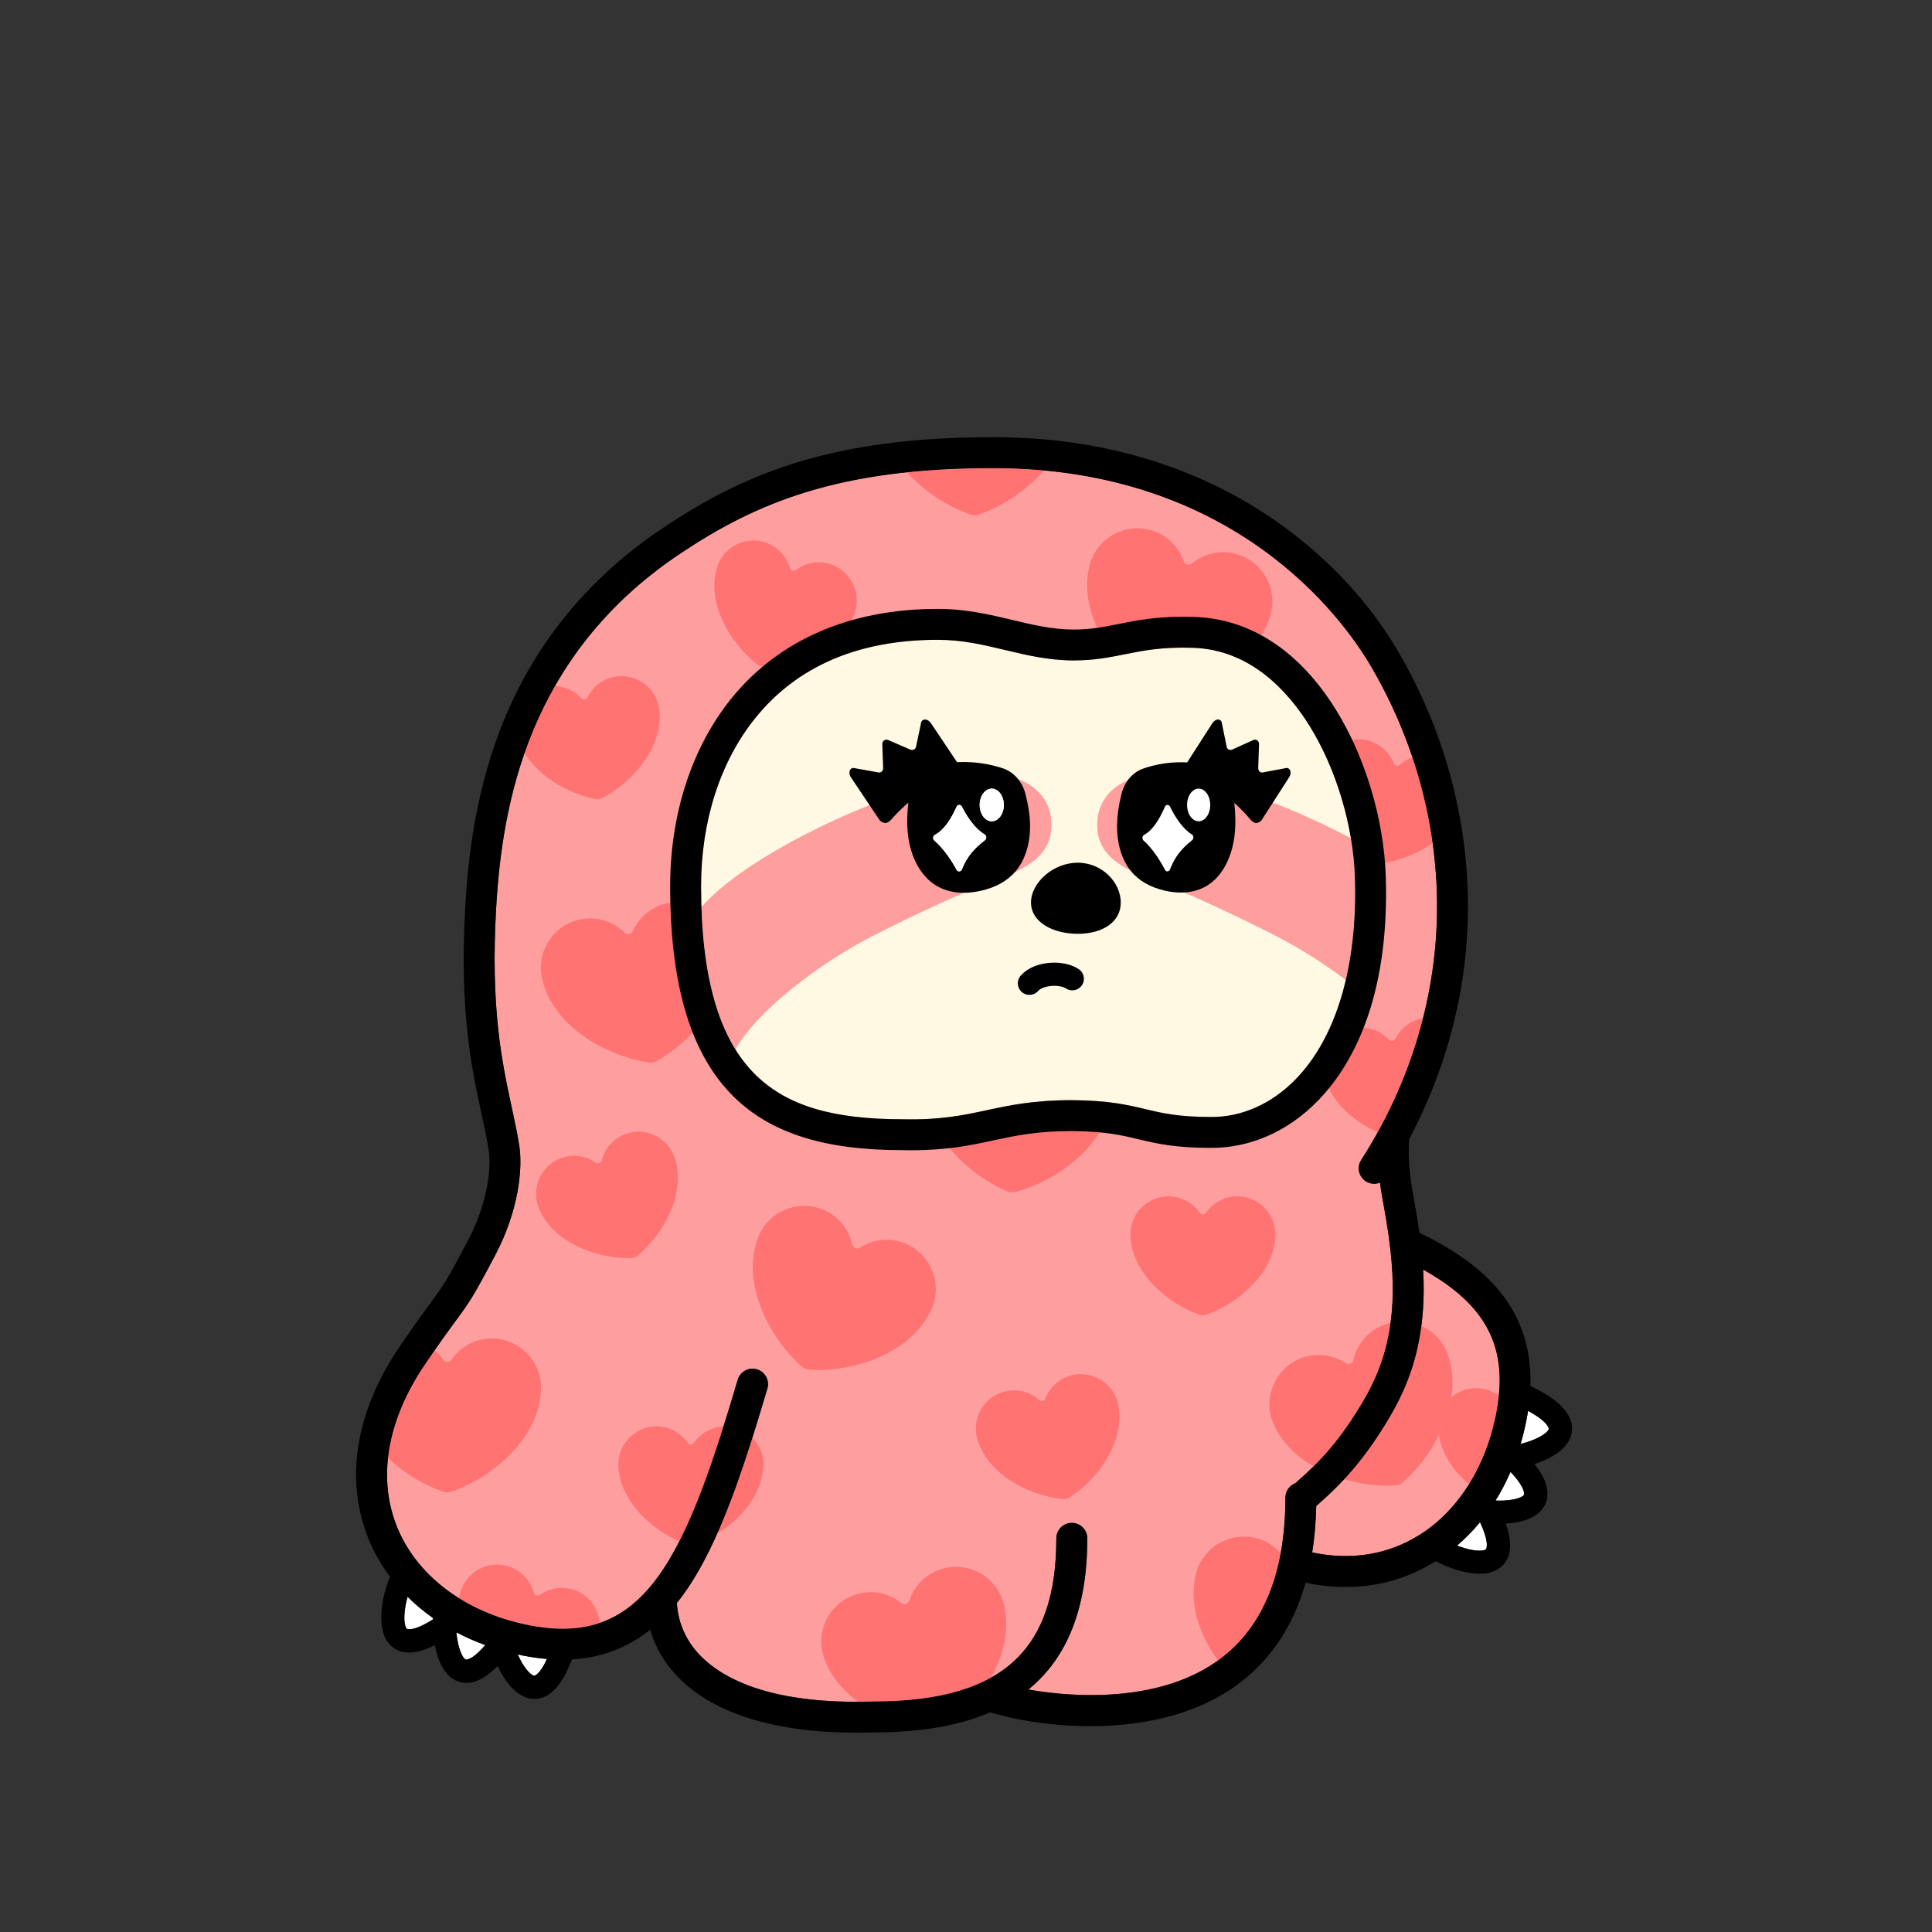 <?xml version="1.0" encoding="utf-8"?><svg version="1.1" id="body" xmlns="http://www.w3.org/2000/svg" xmlns:xlink="http://www.w3.org/1999/xlink" x="0px" y="0px" viewBox="0 0 1000 1000" style="enable-background:new 0 0 1000 1000;" xml:space="preserve"><rect x="0" y="0" width="1000" height="1000" fill="#333333" stroke="none"/><style type="text/css">.body-st0{fill:#FFFFFF;}
	.body-st1{fill:#FF9E9E;}
	.body-st2{fill:#FF7373;}.pattern-st0{fill:#FFF9E3;}
	.pattern-st1{fill:#FF9E9E;}.eye-st0{fill:#FFFFFF;}.mouth-st0{fill:none;stroke:#000000;stroke-width:12;stroke-linecap:round;stroke-linejoin:round;}</style><g><path class="body-st0" d="M283.1,858.68c-3.83,8.49-6.58,8.64-6.62,8.67
		c-1.23-0.15-4.18-2.53-7.28-8.48c-0.44-0.84-0.84-1.68-1.22-2.52
		c1.89,0.41,3.79,0.79,5.72,1.12C276.9,858.03,280.03,858.42,283.1,858.68z"></path><path class="body-st0" d="M251.14,851.49c-7.06,8.28-10.07,7.51-10.1,7.5c-1.12-0.52-3.19-3.69-4.31-10.3
		c-0.22-1.29-0.38-2.56-0.49-3.79c4.73,2.49,9.71,4.7,14.9,6.59L251.14,851.49z"></path><path class="body-st0" d="M224.12,837.49c-0.01,0.23-0.02,0.48-0.03,0.72c-10.64,6.72-13.53,4.85-13.56,4.82
		c-0.89-0.85-1.84-4.52-0.77-11.14c0.31-1.89,0.73-3.72,1.19-5.4c4.01,3.98,8.42,7.65,13.17,11
		V837.49z"></path><path class="body-st0" d="M766.06,787.88c5.29,11.41,3.07,14.04,3.04,14.06
		c-0.96,0.78-4.72,1.25-11.15-0.66c-1.31-0.39-2.57-0.83-3.77-1.29
		c4.28-3.66,8.24-7.7,11.88-12.11L766.06,787.88z"></path><path class="body-st0" d="M781.85,761.84c8.23,8.76,7,11.85,6.98,11.89
		c-0.66,1.04-4.07,2.69-10.77,2.96c-1.35,0.05-2.68,0.04-3.96-0.01
		c2.9-4.66,5.49-9.62,7.75-14.84H781.85z"></path><path class="body-st0" d="M790.92,730.25c10.96,5.95,10.74,9.37,10.74,9.41c-0.31,1.19-3.05,3.81-9.34,6.12
		c-1.79,0.66-3.57,1.19-5.25,1.6c1.46-4.94,2.65-10.06,3.56-15.34
		c0.1-0.6,0.19-1.2,0.29-1.79L790.92,730.25z"></path><path class="body-st1" d="M736.6,657.11c32.67,18.27,43.84,39.87,38.26,72.2
		c-4.92,28.47-19.52,52.21-40.06,65.12c-16.39,10.3-35.51,13.39-55.61,9.1
		c1.21-7.56,1.91-15.57,2.09-24.02c13.92-12.13,25.41-24.61,38.18-46.32
		c10.32-17.54,15.58-34.6,17.07-55.3c0.47-6.53,0.5-13.37,0.07-20.78L736.6,657.11z"></path><path class="body-st1" d="M743.82,468.04c0.22,46.21-13.35,91.98-39.26,132.36
		c-2.39,3.71-1.31,8.66,2.41,11.05c2.27,1.45,4.99,1.61,7.31,0.68
		c0.61,4.7,1.34,8.67,1.85,11.44c4.12,22.27,5.48,38.67,4.44,53.18
		c-1.3,18.11-5.9,33.02-14.9,48.33c-11.85,20.14-22.08,31.25-35.25,42.66
		c-2.98,1.17-5.1,4.06-5.1,7.45c0,38.76-11.44,66.9-34.02,83.66
		c-29.66,22.01-73.27,20.22-99.03,15.65c20.42-16.6,30.5-42.59,30.5-78.26c0-4.42-3.59-8-8-8
		c-4.42,0-8,3.58-8,8c0,28.66-6.89,49.18-21.05,62.74c-15.24,14.6-39.23,21.7-73.34,21.7
		l-0.27,0.01c-52.08,1.71-76.89-11.38-88.54-22.65c-8.09-7.83-12.63-17.6-13.22-28.37
		c1.31-1.62,2.59-3.3,3.84-5.06c18.25-25.57,30.75-64.68,43-105.89c1.25-4.24-1.16-8.69-5.39-9.95
		c-4.24-1.26-8.69,1.15-9.95,5.39c-11.84,39.86-23.87,77.59-40.68,101.16
		c-16.51,23.13-36.47,31.27-64.75,26.39c-33.19-5.73-59.52-24.52-70.44-50.24
		c-10.9-25.71-5.91-56.04,14.07-85.41c7.99-11.76,12.65-18.09,16.06-22.72
		c6.7-9.11,8.73-11.86,20.28-33.81c12.12-23.03,14.24-44.86,12.38-56.56
		c-1.05-6.59-2.45-13.09-3.94-19.99c-4.92-22.78-11.05-51.14-8.01-103.22
		c3.12-53.36,16.36-130.39,95.1-183.12c39.77-26.63,82.55-44.36,162.08-44.36
		c125.22,0,181.05,77.95,195.17,101.84c22.45,37.96,34.43,80.81,34.65,123.92L743.82,468.04z"></path><g><path class="body-st2" d="M764.233,718.5c-0.004,0-0.009-0-0.013-0.001
			c-4.913-0.067-9.483,1.75-13.006,4.772c-1.021,6.707-3.297,13.409-6.475,19.735
			c1.577,9.625,7.64,18.424,15.598,25.253c7.014-11.228,12.022-24.475,14.523-38.949
			c0.405-2.345,0.71-4.627,0.937-6.862c-3.214-2.425-7.19-3.89-11.514-3.949
			C764.266,718.499,764.249,718.5,764.233,718.5z"></path><path class="body-st2" d="M721.099,768.948c0.349-0.012,0.693-0.039,1.035-0.075
			c0.705,0.007,1.38-0.149,2.025-0.435c0.663-0.241,1.259-0.596,1.761-1.09
			c0.271-0.211,0.538-0.431,0.798-0.664c7.129-6.4,13.486-14.655,18.019-23.678
			c3.178-6.326,5.454-13.028,6.475-19.735c1.099-7.218,0.745-14.44-1.529-21.199
			c-0.345-1.128-0.765-2.248-1.279-3.352c-0.075-0.161-0.158-0.316-0.236-0.475
			c-0.026-0.057-0.047-0.115-0.074-0.171c-0.046-0.099-0.103-0.187-0.152-0.283
			c-0.093-0.179-0.189-0.355-0.286-0.532c-0.011-0.018-0.02-0.038-0.031-0.056
			c-2.733-4.952-7.004-8.685-11.95-10.877c-2.208,17.015-7.333,31.765-16.217,46.863
			c-8.114,13.794-15.712,23.856-23.744,32.475C704.076,768.122,712.857,769.231,721.099,768.948z"></path></g><g><path class="body-st2" d="M501.44,266.012c0.328,0.119,0.658,0.223,0.988,0.318
			c0.651,0.27,1.336,0.378,2.041,0.353c0.705,0.024,1.39-0.083,2.041-0.353
			c0.33-0.095,0.66-0.198,0.988-0.318c12.076-4.389,24.105-12.396,32.764-22.53
			c-8.397-0.776-17.14-1.201-26.262-1.201c-16.283,0-31.004,0.755-44.496,2.165
			C478.093,254.125,489.748,261.762,501.44,266.012z"></path><path class="body-st2" d="M594.451,356.395c0.554,0.435,1.185,0.723,1.871,0.889
			c0.673,0.213,1.362,0.294,2.061,0.208c0.344-0.002,0.689-0.014,1.037-0.04
			c23.455-1.799,50.039-15.298,57.572-37.249c0.413-1.105,0.763-2.249,1.027-3.438
			c0.039-0.173,0.068-0.347,0.102-0.521c0.014-0.061,0.032-0.12,0.046-0.181
			c0.024-0.107,0.032-0.211,0.052-0.317c0.036-0.199,0.067-0.397,0.097-0.596
			c0.002-0.021,0.007-0.042,0.009-0.063c1.916-12.621-6.146-25.101-18.642-28.405
			c-0.011-0.003-0.023-0.005-0.034-0.008c-0.015-0.004-0.03-0.01-0.045-0.014
			c-8.237-2.178-16.613-0.036-22.725,5.038c-0.708,0.587-1.604,0.732-2.405,0.521
			c-0.795-0.235-1.487-0.822-1.788-1.691c-2.603-7.506-8.66-13.674-16.835-16.075
			c-0.021-0.006-0.042-0.011-0.063-0.017c-0.005-0.002-0.011-0.004-0.016-0.005
			c-12.402-3.642-25.762,2.862-30.656,14.654c-0.041,0.087-0.076,0.179-0.114,0.269
			c-0.037,0.092-0.073,0.184-0.109,0.276c-0.048,0.124-0.103,0.241-0.146,0.369
			c-0.02,0.059-0.034,0.119-0.054,0.177c-0.06,0.167-0.125,0.331-0.182,0.499
			c-0.401,1.19-0.707,2.386-0.926,3.582c-4.845,22.653,10.894,47.905,30,61.565
			C593.869,356.027,594.159,356.215,594.451,356.395z"></path><path class="body-st2" d="M521.383,616.655c0.63,0.316,1.305,0.473,2.01,0.499
			c0.702,0.075,1.393,0.017,2.061-0.205c0.336-0.071,0.673-0.15,1.009-0.246
			c22.63-6.422,46.003-24.933,49.026-47.943c0.186-1.165,0.301-2.356,0.324-3.573
			c0.003-0.178-0.003-0.354-0.003-0.531c0.001-0.062,0.008-0.124,0.009-0.186
			c0.002-0.109-0.01-0.213-0.012-0.321c-0.005-0.202-0.013-0.402-0.023-0.603
			c-0.002-0.021-0.002-0.043-0.004-0.064c-0.629-12.75-11.01-23.38-23.913-24.136
			c-0.012-0.001-0.024-0-0.035-0.001c-0.016-0.001-0.031-0.004-0.047-0.005
			c-8.505-0.498-16.289,3.264-21.272,9.452c-0.577,0.716-1.426,1.036-2.254,0.988
			c-0.826-0.072-1.621-0.51-2.088-1.302c-4.042-6.839-11.204-11.682-19.693-12.411
			c-0.022-0.002-0.043-0.002-0.065-0.004c-0.006-0-0.011-0.001-0.017-0.002
			c-12.879-1.106-24.68,7.922-27.134,20.451c-0.023,0.094-0.039,0.191-0.058,0.286
			c-0.018,0.097-0.035,0.195-0.052,0.293c-0.022,0.131-0.053,0.257-0.069,0.391
			c-0.008,0.062-0.01,0.123-0.018,0.185c-0.026,0.175-0.057,0.349-0.08,0.526
			c-0.156,1.246-0.218,2.479-0.196,3.695c-0.248,23.164,20.193,44.787,41.631,54.379
			C520.739,616.41,521.06,616.537,521.383,616.655z"></path><path class="body-st2" d="M375.542,486.324c-0.042-0.173-0.092-0.341-0.138-0.512
			c-0.014-0.061-0.024-0.122-0.038-0.183c-0.026-0.106-0.064-0.204-0.093-0.308
			c-0.056-0.194-0.115-0.386-0.175-0.577c-0.007-0.02-0.012-0.041-0.02-0.061
			c-3.845-12.173-16.584-19.819-29.257-17.275c-0.012,0.002-0.023,0.006-0.034,0.008
			c-0.015,0.003-0.031,0.004-0.047,0.007c-8.353,1.677-14.926,7.292-18.176,14.542
			c-0.376,0.839-1.117,1.364-1.929,1.528c-0.817,0.14-1.697-0.082-2.351-0.729
			c-5.646-5.589-13.802-8.455-22.198-7.005c-0.022,0.004-0.043,0.009-0.064,0.013
			c-0.006,0.001-0.011,0.001-0.017,0.002c-12.738,2.199-21.861,13.928-21.054,26.669
			c0.002,0.096,0.011,0.194,0.016,0.291c0.007,0.099,0.015,0.197,0.024,0.296
			c0.012,0.132,0.014,0.262,0.032,0.396c0.008,0.062,0.021,0.122,0.03,0.183
			c0.02,0.176,0.033,0.352,0.057,0.529c0.165,1.245,0.418,2.453,0.748,3.623
			c5.64,22.468,30.901,38.194,54.072,42.029c0.344,0.057,0.688,0.098,1.03,0.131
			c0.689,0.146,1.383,0.126,2.071-0.027c0.698-0.105,1.351-0.337,1.942-0.722
			c0.307-0.154,0.613-0.316,0.913-0.494c20.259-11.956,38.167-35.794,35.249-58.818
			C376.019,488.688,375.828,487.507,375.542,486.324z"></path><path class="body-st2" d="M468.32,643.537c-0.011-0.004-0.022-0.008-0.033-0.012
			c-0.015-0.006-0.028-0.014-0.043-0.019c-7.92-3.139-16.491-2.006-23.163,2.307
			c-0.772,0.499-1.679,0.536-2.45,0.232c-0.762-0.327-1.379-0.993-1.575-1.891
			c-1.694-7.762-6.977-14.605-14.81-17.958c-0.02-0.009-0.041-0.016-0.061-0.024
			c-0.005-0.002-0.01-0.005-0.015-0.007c-11.883-5.088-25.92-0.214-32.177,10.915
			c-0.051,0.082-0.096,0.169-0.145,0.253c-0.047,0.087-0.095,0.174-0.141,0.262
			c-0.062,0.117-0.13,0.228-0.188,0.349c-0.027,0.056-0.048,0.114-0.075,0.17
			c-0.08,0.158-0.164,0.313-0.24,0.474c-0.539,1.134-0.985,2.286-1.345,3.447
			c-7.497,21.918,5.136,48.859,22.486,64.688c0.258,0.235,0.523,0.457,0.793,0.67
			c0.499,0.498,1.091,0.858,1.753,1.104c0.643,0.291,1.317,0.453,2.022,0.451
			c0.341,0.038,0.686,0.068,1.035,0.083c23.503,0.996,51.5-9.255,61.584-30.158
			c0.541-1.048,1.024-2.143,1.428-3.291c0.059-0.168,0.108-0.337,0.163-0.505
			c0.021-0.059,0.046-0.115,0.067-0.174c0.036-0.103,0.057-0.206,0.089-0.309
			c0.059-0.193,0.113-0.386,0.167-0.58c0.005-0.021,0.012-0.041,0.017-0.062
			C486.862,661.648,480.336,648.3,468.32,643.537z"></path><path class="body-st2" d="M229.442,772.099c0.651,0.27,1.336,0.378,2.041,0.353
			c0.705,0.024,1.39-0.083,2.041-0.353c0.33-0.095,0.66-0.198,0.988-0.318
			c22.109-8.036,44.088-28.182,45.445-51.35c0.101-1.175,0.13-2.372,0.066-3.587
			c-0.009-0.177-0.028-0.352-0.041-0.529c-0.003-0.062-0.001-0.124-0.004-0.187
			c-0.006-0.109-0.025-0.212-0.035-0.32c-0.019-0.201-0.042-0.4-0.066-0.6
			c-0.003-0.021-0.005-0.043-0.008-0.063c-1.546-12.672-12.666-22.526-25.59-22.35
			c-0.012,0-0.024,0.001-0.035,0.002c-0.016,0-0.031-0.002-0.047-0.002
			c-8.519,0.116-16.011,4.429-20.536,10.96c-0.524,0.756-1.348,1.136-2.177,1.148
			c-0.829-0.012-1.653-0.392-2.177-1.148c-1.242-1.792-2.713-3.409-4.362-4.827
			c-1.482,2.136-3.101,4.49-4.895,7.131c-11.034,16.219-17.486,32.729-19.225,48.594
			c7.982,7.572,17.79,13.551,27.629,17.127C228.782,771.9,229.112,772.004,229.442,772.099z"></path><path class="body-st2" d="M519.779,831.279c-0.238-1.156-0.551-2.31-0.958-3.457
			c-0.06-0.167-0.127-0.33-0.19-0.495c-0.021-0.059-0.036-0.119-0.057-0.178
			c-0.037-0.103-0.085-0.196-0.125-0.296c-0.075-0.187-0.155-0.372-0.234-0.556
			c-0.009-0.019-0.017-0.039-0.026-0.058c-5.091-11.707-18.556-17.986-30.895-14.137
			c-0.011,0.004-0.022,0.008-0.033,0.012c-0.015,0.005-0.03,0.007-0.045,0.012
			c-8.133,2.537-14.087,8.806-16.564,16.354c-0.287,0.874-0.969,1.472-1.76,1.72
			c-0.798,0.224-1.696,0.095-2.414-0.481c-6.197-4.972-14.607-6.973-22.806-4.658
			c-0.021,0.006-0.041,0.013-0.062,0.019c-0.005,0.002-0.011,0.003-0.017,0.004
			c-12.44,3.513-20.293,16.127-18.165,28.715c0.012,0.095,0.031,0.192,0.047,0.288
			c0.018,0.097,0.036,0.195,0.055,0.292c0.025,0.13,0.042,0.259,0.073,0.39
			c0.014,0.06,0.034,0.119,0.049,0.179c0.038,0.173,0.07,0.347,0.111,0.52
			c0.294,1.221,0.671,2.396,1.121,3.526c3.199,8.759,9.45,16.098,17.303,21.836
			c2.575-0.011,5.205-0.051,7.926-0.14l0.27-0.01c25.734,0,45.704-4.044,60.506-12.298
			C519.442,856.688,522.655,843.547,519.779,831.279z"></path><path class="body-st2" d="M650.96,796.346c-0.021-0.006-0.042-0.011-0.063-0.017
			c-0.005-0.002-0.011-0.004-0.016-0.005c-12.402-3.642-25.762,2.862-30.656,14.654
			c-0.041,0.087-0.076,0.179-0.114,0.269c-0.037,0.092-0.073,0.184-0.109,0.276
			c-0.048,0.124-0.103,0.241-0.146,0.369c-0.02,0.059-0.034,0.119-0.054,0.177
			c-0.06,0.167-0.125,0.331-0.182,0.499c-0.401,1.19-0.707,2.386-0.926,3.582
			c-3.129,14.629,2.333,30.339,11.737,43.314c0.288-0.208,0.584-0.403,0.87-0.615
			c16.547-12.282,27.104-30.684,31.568-54.89C659.801,800.457,655.748,797.752,650.96,796.346z"></path><path class="body-st2" d="M722.832,396.316c-0.622-0.154-1.176-0.583-1.438-1.243
			c-2.267-5.703-7.154-10.254-13.545-11.825c-0.016-0.004-0.033-0.007-0.049-0.011
			c-0.004-0.001-0.008-0.003-0.013-0.004c-9.696-2.383-19.782,3.096-23.152,12.365
			c-0.028,0.069-0.052,0.141-0.078,0.211c-0.025,0.072-0.05,0.144-0.075,0.217
			c-0.033,0.097-0.071,0.19-0.1,0.29c-0.013,0.046-0.022,0.093-0.036,0.139
			c-0.041,0.131-0.085,0.259-0.124,0.392c-0.268,0.932-0.463,1.866-0.591,2.796
			c-2.958,17.648,10.058,36.593,25.272,46.476c0.226,0.147,0.456,0.282,0.688,0.411
			c0.443,0.317,0.94,0.517,1.475,0.621c0.526,0.141,1.061,0.18,1.598,0.09
			c0.265-0.014,0.532-0.034,0.799-0.067c9.65-1.175,19.873-4.967,28.07-10.87
			c-2.089-15.028-5.595-29.881-10.461-44.36c-2.36,0.878-4.538,2.195-6.401,3.888
			C724.145,396.308,723.458,396.451,722.832,396.316z"></path><path class="body-st2" d="M722.259,537.68c-0.317,0.636-0.905,1.018-1.537,1.119
			c-0.635,0.082-1.307-0.117-1.791-0.636c-4.182-4.491-10.388-6.959-16.913-6.104
			c-0.017,0.002-0.033,0.006-0.05,0.008c-0.004,0.001-0.009,0.001-0.013,0.001
			c-9.9,1.298-17.31,10.064-17.087,19.923c-0.001,0.074,0.003,0.15,0.004,0.225
			c0.003,0.076,0.006,0.153,0.009,0.229c0.005,0.102,0.003,0.203,0.012,0.306
			c0.004,0.048,0.013,0.095,0.017,0.142c0.01,0.137,0.015,0.273,0.027,0.41
			c0.088,0.966,0.246,1.907,0.463,2.82c2.776,13.331,14.446,24,27.693,29.966
			c10.434-18.841,18.298-38.669,23.457-59.027C730.141,528.147,724.967,532.242,722.259,537.68z"></path><path class="body-st2" d="M621.031,680.487c0.503,0.209,1.032,0.292,1.577,0.273
			c0.545,0.019,1.074-0.064,1.577-0.273c0.255-0.073,0.51-0.153,0.763-0.245
			c17.078-6.207,34.056-21.77,35.104-39.666c0.078-0.908,0.101-1.832,0.051-2.771
			c-0.007-0.137-0.022-0.272-0.032-0.409c-0.002-0.048-0.001-0.096-0.003-0.144
			c-0.005-0.084-0.02-0.164-0.027-0.247c-0.015-0.155-0.033-0.309-0.051-0.463
			c-0.003-0.016-0.004-0.033-0.006-0.049c-1.194-9.788-9.784-17.4-19.767-17.265
			c-0.009,0-0.018,0.001-0.027,0.001c-0.012,0-0.024-0.001-0.036-0.001
			c-6.581,0.089-12.368,3.422-15.863,8.466c-0.404,0.584-1.041,0.877-1.682,0.887
			c-0.64-0.01-1.277-0.303-1.682-0.887c-3.495-5.045-9.282-8.377-15.863-8.466
			c-0.017-0-0.034,0.001-0.05,0.001c-0.004,0-0.009-0-0.013-0.001
			c-9.984-0.136-18.574,7.477-19.768,17.267c-0.012,0.073-0.019,0.149-0.029,0.224
			c-0.008,0.076-0.016,0.152-0.024,0.228c-0.01,0.102-0.026,0.201-0.032,0.305
			c-0.003,0.048-0.001,0.095-0.003,0.143c-0.01,0.137-0.025,0.272-0.032,0.409
			c-0.051,0.968-0.03,1.922,0.054,2.857c1.098,17.861,18.05,33.383,35.101,39.58
			C620.521,680.334,620.776,680.414,621.031,680.487z"></path><path class="body-st2" d="M348.573,597.519c-0.055-0.126-0.116-0.247-0.173-0.371
			c-0.019-0.044-0.034-0.09-0.054-0.134c-0.034-0.078-0.076-0.147-0.112-0.222
			c-0.068-0.14-0.139-0.278-0.21-0.416c-0.008-0.014-0.015-0.029-0.023-0.044
			c-4.546-8.75-15.258-12.872-24.562-9.249c-0.009,0.003-0.017,0.007-0.025,0.011
			c-0.011,0.004-0.023,0.007-0.034,0.012c-6.133,2.388-10.387,7.536-11.894,13.485
			c-0.174,0.689-0.668,1.186-1.265,1.419c-0.603,0.215-1.302,0.164-1.886-0.242
			c-5.04-3.501-11.628-4.596-17.823-2.375c-0.016,0.006-0.031,0.012-0.047,0.018
			c-0.004,0.002-0.008,0.003-0.013,0.004c-9.399,3.37-14.779,13.509-12.469,23.096
			c0.014,0.073,0.034,0.146,0.051,0.22c0.019,0.074,0.038,0.148,0.058,0.222
			c0.026,0.099,0.046,0.197,0.077,0.297c0.014,0.046,0.032,0.09,0.047,0.135
			c0.038,0.131,0.072,0.263,0.113,0.395c0.291,0.925,0.645,1.811,1.052,2.657
			c7.283,16.345,28.598,24.947,46.739,24.781c0.269-0.002,0.536-0.017,0.801-0.038
			c0.544,0.019,1.069-0.088,1.572-0.297c0.517-0.173,0.984-0.436,1.381-0.808
			c0.213-0.158,0.424-0.322,0.629-0.497c13.823-11.795,24.276-32.318,18.99-49.448
			C349.251,599.254,348.949,598.381,348.573,597.519z"></path><path class="body-st2" d="M297.262,822.956c-0.009-0.003-0.017-0.005-0.026-0.008
			c-0.012-0.004-0.022-0.009-0.034-0.013c-6.224-2.138-12.797-0.956-17.79,2.612
			c-0.578,0.413-1.276,0.474-1.882,0.267c-0.599-0.225-1.1-0.716-1.283-1.403
			c-1.586-5.928-5.908-11.019-12.072-13.325c-0.016-0.006-0.032-0.011-0.048-0.017
			c-0.004-0.002-0.008-0.003-0.012-0.005c-9.352-3.499-20.008,0.766-24.437,9.578
			c-0.036,0.065-0.068,0.134-0.103,0.201c-0.034,0.069-0.067,0.138-0.1,0.207
			c-0.044,0.093-0.093,0.18-0.133,0.276c-0.019,0.044-0.033,0.089-0.051,0.134
			c-0.056,0.125-0.115,0.248-0.168,0.375c-0.375,0.894-0.678,1.799-0.914,2.708
			c-0.259,0.889-0.465,1.789-0.642,2.694c11.167,6.976,24.356,11.971,38.854,14.474
			c12.921,2.23,24.101,1.732,34.013-1.663C309.81,832.471,304.793,825.542,297.262,822.956z"></path><path class="body-st2" d="M578.313,725.222c-0.039-0.131-0.085-0.259-0.127-0.389
			c-0.014-0.046-0.023-0.093-0.037-0.139c-0.024-0.081-0.058-0.155-0.085-0.234
			c-0.051-0.147-0.105-0.293-0.159-0.438c-0.006-0.015-0.011-0.031-0.018-0.046
			c-3.465-9.232-13.605-14.608-23.276-12.126c-0.009,0.002-0.017,0.005-0.026,0.008
			c-0.012,0.003-0.024,0.004-0.036,0.007c-6.375,1.636-11.215,6.237-13.424,11.963
			c-0.256,0.663-0.805,1.098-1.426,1.258c-0.625,0.141-1.312,0.006-1.843-0.466
			c-4.584-4.08-10.993-5.956-17.41-4.493c-0.016,0.004-0.032,0.009-0.049,0.012
			c-0.004,0.001-0.009,0.002-0.013,0.003c-9.735,2.219-16.292,11.64-15.147,21.435
			c0.005,0.074,0.017,0.149,0.025,0.224c0.01,0.076,0.02,0.152,0.031,0.228
			c0.014,0.101,0.022,0.201,0.041,0.304c0.009,0.047,0.021,0.093,0.031,0.14
			c0.022,0.135,0.04,0.27,0.065,0.405c0.178,0.953,0.423,1.875,0.725,2.764
			c5.272,17.1,25.402,28.195,43.433,30.203c0.268,0.03,0.534,0.048,0.8,0.059
			c0.538,0.084,1.072,0.04,1.597-0.106c0.534-0.11,1.029-0.315,1.468-0.636
			c0.231-0.131,0.46-0.269,0.684-0.418c15.137-10.054,27.974-29.176,24.779-46.816
			C578.778,727.027,578.582,726.123,578.313,725.222z"></path><path class="body-st2" d="M359.269,746.741c-0.405,0.584-1.041,0.877-1.682,0.887
			c-0.64-0.01-1.277-0.303-1.682-0.887c-3.495-5.045-9.282-8.377-15.863-8.466
			c-0.017-0-0.034,0.001-0.05,0.001c-0.004,0-0.009-0-0.013-0.001
			c-9.984-0.136-18.574,7.477-19.768,17.267c-0.012,0.073-0.019,0.149-0.029,0.224
			c-0.008,0.076-0.016,0.152-0.024,0.228c-0.01,0.102-0.026,0.201-0.032,0.305
			c-0.003,0.048-0.001,0.095-0.003,0.143c-0.01,0.137-0.025,0.272-0.032,0.409
			c-0.051,0.968-0.03,1.922,0.054,2.857c1.02,16.593,15.724,31.162,31.478,38.117
			c8.582-16.798,15.917-37.401,22.879-59.522C368.184,738.589,362.652,741.858,359.269,746.741z"></path><path class="body-st2" d="M395.032,759.622c0.078-0.908,0.101-1.832,0.051-2.771
			c-0.007-0.137-0.022-0.272-0.032-0.409c-0.002-0.048-0.001-0.096-0.003-0.144
			c-0.005-0.084-0.02-0.164-0.027-0.247c-0.015-0.155-0.033-0.309-0.051-0.463
			c-0.003-0.016-0.004-0.033-0.006-0.049c-0.536-4.393-2.569-8.339-5.541-11.351
			c-5.613,17.75-11.503,34.609-18.158,49.562C383.841,785.953,394.22,773.49,395.032,759.622z"></path><path class="body-st2" d="M392.203,344.029c0.411,0.357,0.886,0.604,1.409,0.759
			c0.511,0.191,1.039,0.28,1.582,0.241c0.265,0.012,0.532,0.016,0.802,0.009
			c18.165-0.473,39.201-9.85,45.869-26.492c0.362-0.836,0.676-1.706,0.927-2.612
			c0.037-0.132,0.066-0.265,0.099-0.398c0.013-0.046,0.03-0.091,0.043-0.138
			c0.022-0.082,0.033-0.162,0.052-0.243c0.035-0.152,0.067-0.304,0.098-0.456
			c0.003-0.016,0.007-0.032,0.009-0.048c1.971-9.662-3.763-19.604-13.274-22.641
			c-0.009-0.003-0.018-0.005-0.026-0.008c-0.012-0.004-0.022-0.009-0.034-0.013
			c-6.27-2.001-12.815-0.676-17.729,3.001c-0.569,0.426-1.266,0.502-1.876,0.308
			c-0.604-0.212-1.115-0.692-1.314-1.374c-1.715-5.892-6.148-10.887-12.361-13.058
			c-0.016-0.006-0.032-0.01-0.048-0.015c-0.004-0.001-0.008-0.003-0.012-0.005
			c-9.426-3.294-19.987,1.203-24.222,10.11c-0.035,0.066-0.065,0.135-0.098,0.203
			c-0.032,0.069-0.064,0.139-0.095,0.209c-0.042,0.094-0.089,0.182-0.127,0.279
			c-0.018,0.045-0.031,0.09-0.049,0.135c-0.053,0.126-0.11,0.25-0.16,0.378
			c-0.356,0.902-0.638,1.813-0.854,2.727c-4.621,17.287,6.536,37.383,20.743,48.666
			C391.768,343.722,391.984,343.879,392.203,344.029z"></path><path class="body-st2" d="M307.67,413.441c0.264,0.055,0.528,0.098,0.791,0.133
			c0.527,0.134,1.063,0.141,1.6,0.044c0.542-0.059,1.054-0.217,1.521-0.496
			c0.242-0.109,0.483-0.225,0.72-0.352c16.012-8.592,30.582-26.429,29.053-44.291
			c-0.053-0.91-0.163-1.827-0.347-2.75c-0.027-0.135-0.061-0.266-0.09-0.4
			c-0.009-0.047-0.014-0.095-0.024-0.142c-0.017-0.083-0.043-0.159-0.062-0.24
			c-0.037-0.151-0.077-0.301-0.117-0.451c-0.005-0.015-0.008-0.032-0.013-0.047
			c-2.586-9.516-12.178-15.817-22.039-14.251c-0.009,0.001-0.018,0.004-0.027,0.005
			c-0.012,0.002-0.024,0.002-0.036,0.004c-6.5,1.032-11.75,5.16-14.485,10.654
			c-0.317,0.636-0.905,1.017-1.537,1.119c-0.635,0.082-1.307-0.117-1.791-0.636
			c-3.453-3.709-8.288-6.031-13.541-6.249c-6.553,11.464-11.702,23.117-15.75,34.688
			C278.912,401.888,293.673,410.535,307.67,413.441z"></path><path class="body-st2" d="M715.507,686.049c-0.015,0.006-0.03,0.01-0.044,0.016
			c-7.859,3.291-13.196,10.091-14.953,17.839c-0.203,0.897-0.826,1.557-1.59,1.878
			c-0.773,0.298-1.68,0.254-2.448-0.251c-6.637-4.367-15.198-5.569-23.143-2.493
			c-0.02,0.008-0.04,0.017-0.06,0.025c-0.005,0.002-0.011,0.004-0.016,0.006
			c-12.054,4.667-18.687,17.964-15.384,30.296c0.021,0.094,0.049,0.188,0.073,0.282
			c0.027,0.095,0.054,0.191,0.082,0.286c0.037,0.127,0.066,0.254,0.109,0.382
			c0.02,0.059,0.045,0.115,0.065,0.174c0.054,0.169,0.102,0.339,0.16,0.507
			c0.407,1.188,0.893,2.323,1.447,3.405c4.14,8.697,11.382,15.575,20.111,20.594
			c8.948-8.858,16.9-18.864,25.754-33.914c7.648-13.009,12.108-25.738,14.077-40.378
			c-1.42,0.316-2.828,0.755-4.208,1.332C715.528,686.039,715.518,686.044,715.507,686.049z"></path></g><path d="M792.15,717.4c8.41,3.97,24.31,12.72,21.14,25.21
		c-1.9,7.46-10.49,12.39-19.04,15.17c5.24,6.63,9.35,15,4.74,22.33
		c-3.62,5.76-11.61,8.03-19.62,8.49c2.82,7.97,4.01,17.21-2.71,22.66
		c-2.91,2.36-6.74,3.3-10.89,3.3c-7.74,0-16.58-3.25-22.64-6.48
		c-14.19,8.88-29.97,13.37-46.57,13.37c-6.81,0-13.75-0.75-20.78-2.26c-6.31,22.34-17.99,39.92-34.94,52.51
		c-22.3,16.55-50.84,21.76-76.42,21.76c-20.82,0-39.68-3.45-51.61-7.06
		c-0.1-0.03-0.2-0.08-0.3-0.11c-16.08,6.92-36.04,10.38-60,10.39
		c-3.1,0.1-6.16,0.15-9.16,0.15c-41.08,0-72.39-9.37-90.91-27.29
		c-7.73-7.49-13.08-16.3-15.88-25.99c-11.77,9.36-25.22,14.46-40.55,15.35
		c-3.22,8.67-9.22,20.46-19.35,20.46c-0.53,0-1.07-0.03-1.63-0.1c-7.64-0.92-13.63-8.81-17.48-16.94
		c-4.54,4.66-10.19,8.77-16.14,8.77c-1.78,0-3.59-0.37-5.4-1.21c-6.18-2.85-9.45-10.48-10.94-18.38
		c-4.24,2.16-8.95,3.85-13.37,3.85c-3.44,0-6.7-1.02-9.44-3.62c-8.33-7.93-4.42-26.11-0.37-35.62
		c-4.28-5.7-7.86-11.86-10.64-18.39c-13.1-30.89-7.57-66.64,15.57-100.66
		c8.16-12,12.92-18.47,16.4-23.2c6.32-8.59,8.02-10.9,19.01-31.78
		c11-20.91,11.93-39.13,10.74-46.6c-0.98-6.15-2.34-12.45-3.78-19.12
		c-5.13-23.73-11.51-53.27-8.34-107.53c1.42-24.3,5.13-60.93,20.89-98.24
		c16.74-39.62,44.09-72.34,81.28-97.25c42.19-28.25,87.41-47.06,170.98-47.06c50.46,0,95.87,12.09,134.97,35.94
		c30.63,18.69,56.9,44.88,73.98,73.75c23.89,40.41,36.64,86.05,36.86,131.99
		c0.21,42.01-10.25,83.63-30.4,121.61c-0.98,12.47,1.24,24.51,2.46,31.1
		c1.14,6.19,2.08,11.95,2.82,17.4c28.66,13.91,58.83,35.55,57.46,79.33L792.15,717.4z
		 M801.66,739.66c0-0.04,0.22-3.46-10.74-9.41c-0.1,0.59-0.19,1.19-0.29,1.79
		c-0.91,5.28-2.1,10.4-3.56,15.34c1.68-0.41,3.46-0.94,5.25-1.6
		c6.29-2.31,9.03-4.93,9.34-6.12L801.66,739.66z M788.83,773.73
		c0.02-0.04,1.25-3.13-6.98-11.89c-2.26,5.22-4.85,10.18-7.75,14.84
		c1.28,0.05,2.61,0.06,3.96,0.01c6.7-0.27,10.11-1.92,10.77-2.96H788.83z
		 M774.86,729.31c5.58-32.33-5.59-53.93-38.26-72.2c0.43,7.41,0.4,14.25-0.07,20.78
		c-1.49,20.7-6.75,37.76-17.07,55.3c-12.77,21.71-24.26,34.19-38.18,46.32
		c-0.18,8.45-0.88,16.46-2.09,24.02c20.1,4.29,39.22,1.2,55.61-9.1
		c20.54-12.91,35.14-36.65,40.06-65.12L774.86,729.31z M769.1,801.94
		c0.03-0.02,2.25-2.65-3.04-14.06c-3.64,4.41-7.6,8.45-11.88,12.11
		c1.2,0.46,2.46,0.9,3.77,1.29c6.43,1.91,10.19,1.44,11.15,0.66L769.1,801.94z
		 M704.56,600.4c25.91-40.38,39.48-86.15,39.26-132.36
		c-0.22-43.11-12.2-85.96-34.65-123.92c-14.12-23.89-69.95-101.84-195.17-101.84
		c-79.53,0-122.31,17.73-162.08,44.36c-78.74,52.73-91.98,129.76-95.1,183.12
		c-3.04,52.08,3.09,80.44,8.01,103.22c1.49,6.9,2.89,13.4,3.94,19.99
		c1.86,11.7-0.26,33.53-12.38,56.56c-11.55,21.95-13.58,24.7-20.28,33.81
		c-3.41,4.63-8.07,10.96-16.06,22.72c-19.98,29.37-24.97,59.7-14.07,85.41
		c10.92,25.72,37.25,44.51,70.44,50.24c28.28,4.88,48.24-3.26,64.75-26.39
		c16.81-23.57,28.84-61.3,40.68-101.16c1.26-4.24,5.71-6.65,9.95-5.39
		c4.23,1.26,6.64,5.71,5.39,9.95c-12.25,41.21-24.75,80.32-43,105.89c-1.25,1.76-2.53,3.44-3.84,5.06
		c0.59,10.77,5.13,20.54,13.22,28.37c11.65,11.27,36.46,24.36,88.54,22.65l0.27-0.01
		c34.11,0,58.1-7.1,73.34-21.7c14.16-13.56,21.05-34.08,21.05-62.74c0-4.42,3.58-8,8-8
		c4.41,0,8,3.58,8,8c0,35.67-10.08,61.66-30.5,78.26c25.76,4.57,69.37,6.36,99.03-15.65
		c22.58-16.76,34.02-44.9,34.02-83.66c0-3.39,2.12-6.28,5.1-7.45
		c13.17-11.41,23.4-22.52,35.25-42.66c9-15.31,13.6-30.22,14.9-48.33
		c1.04-14.51-0.32-30.91-4.44-53.18c-0.51-2.77-1.24-6.74-1.85-11.44
		c-2.32,0.93-5.04,0.77-7.31-0.68c-3.72-2.39-4.8-7.34-2.41-11.05H704.56z
		 M276.48,867.35c0.04-0.03,2.79-0.18,6.62-8.67c-3.07-0.26-6.2-0.65-9.4-1.21
		c-1.93-0.33-3.83-0.71-5.72-1.12c0.38,0.84,0.78,1.68,1.22,2.52
		C272.3,864.82,275.25,867.2,276.48,867.35z M241.04,858.99c0.03,0.01,3.04,0.78,10.1-7.5
		c-5.19-1.89-10.17-4.1-14.9-6.59c0.11,1.23,0.27,2.5,0.49,3.79c1.12,6.61,3.19,9.78,4.31,10.3
		L241.04,858.99z M224.09,838.21c0.01-0.24,0.02-0.49,0.03-0.72c-4.75-3.35-9.16-7.02-13.17-11
		c-0.46,1.68-0.88,3.51-1.19,5.4c-1.07,6.62-0.12,10.29,0.77,11.14c0.03,0.03,2.92,1.9,13.56-4.82
		V838.21z"></path></g><g><path class="pattern-st0" d="M701.28,454.1c1.47,45.65-9.44,82.8-30.71,104.59
		c-12.37,12.67-27.93,19.6-43.76,19.45c-16.88,0-25.12-1.96-33.86-4.04
		c-9.32-2.22-18.95-4.51-38.11-4.66c-19.92,0-32.26,2.66-44.2,5.22
		c-12.18,2.62-23.68,5.1-43.39,4.66h-0.18c-36.11,0-59.43-6.98-75.63-22.64
		c-19.22-18.57-28.56-50.63-28.56-98.04c0-33.64,9.95-64.51,28.01-86.92
		c21.7-26.92,53.48-40.56,94.47-40.56c12.77,0,23.56,2.58,34.99,5.31c11.06,2.64,22.5,5.37,35.36,5.37
		c10.7,0,18.73-1.62,26.49-3.19c9.44-1.9,19.22-3.88,35.4-3.35c29.69,0.97,49.18,22.59,60.31,40.55
		c13.78,22.25,22.51,51.5,23.37,78.25V454.1z"></path><g><path class="pattern-st1" d="M451.439,484.609c17.699-9.087,45.13-22.133,61.882-28.255
			c17.932-6.554,33.337-13.968,30.639-33.528c-1.53-11.093-10.899-18.531-20.396-20.432
			c-11.154-2.232-30.591,0.758-44.672,4.512c-34.655,9.24-93.647,37.127-115.833,62.601
			c1.046,32.044,6.846,56.386,17.597,73.691C392.189,522.855,424.185,498.601,451.439,484.609z"></path><path class="pattern-st1" d="M588.606,402.394c-9.498,1.901-18.867,9.339-20.396,20.432
			c-2.698,19.56,12.707,26.974,30.639,33.528c16.752,6.122,44.184,19.168,61.882,28.255
			c11.738,6.026,24.352,13.959,35.838,22.661c3.71-15.83,5.338-33.725,4.712-53.169
			c-0.213-6.631-0.913-13.416-2.05-20.21c-22.79-12.106-47.732-22.126-65.952-26.984
			C619.196,403.152,599.76,400.162,588.606,402.394z"></path></g><path d="M717.27,453.59c2.06,64.14-18.03,98.63-35.25,116.28c-15.44,15.81-35.07,24.38-55.27,24.27
		c-18.69,0-28.25-2.27-37.5-4.47c-8.84-2.11-17.19-4.09-34.47-4.23
		c-18.16,0-29.14,2.36-40.77,4.86c-11.6,2.5-23.56,5.07-42.33,5.07
		c-1.52,0-3.08-0.02-4.69-0.05c-39.99-0.02-67.53-8.64-86.67-27.13
		c-22.5-21.74-33.44-57.58-33.44-109.55c0-37.28,11.2-71.72,31.55-96.96
		c24.54-30.44,61.51-46.52,106.93-46.52c14.65,0,26.88,2.92,38.71,5.74
		c10.62,2.54,20.66,4.94,31.64,4.94c9.1,0,15.69-1.33,23.32-2.87c9.86-1.99,21.02-4.25,39.1-3.66
		c29.1,0.95,54.48,17.59,73.38,48.12c15.19,24.52,24.82,56.73,25.76,86.16V453.59z M670.57,558.69
		c21.27-21.79,32.18-58.94,30.71-104.59c-0.86-26.75-9.59-56-23.37-78.25
		c-11.13-17.96-30.62-39.58-60.31-40.55c-16.18-0.53-25.96,1.45-35.4,3.35
		c-7.76,1.57-15.79,3.19-26.49,3.19c-12.86,0-24.3-2.73-35.36-5.37
		c-11.43-2.73-22.22-5.31-34.99-5.31c-40.99,0-72.77,13.64-94.47,40.56
		c-18.06,22.41-28.01,53.28-28.01,86.92c0,47.41,9.34,79.47,28.56,98.04
		c16.2,15.66,39.52,22.64,75.63,22.64h0.18c19.71,0.44,31.21-2.04,43.39-4.66
		c11.94-2.56,24.28-5.22,44.2-5.22c19.16,0.15,28.79,2.44,38.11,4.66
		c8.74,2.08,16.98,4.04,33.86,4.04C642.64,578.29,658.2,571.36,670.57,558.69z"></path></g><g><g><path d="M530.768,410.955c-1.661-6.487-6.126-11.483-11.943-13.364
			c-21.787-7.044-45.193-2.179-62.616,13.02c-2.497,2.179-2.755,5.969-0.577,8.466
			c2.179,2.497,5.969,2.756,8.466,0.577c1.941-1.693,3.972-3.229,6.079-4.605
			c-0.637,5.708-0.878,11.386-0.203,17.109c1.322,11.202,6.199,20.477,13.381,25.447
			c4.317,2.987,9.567,4.501,15.47,4.501c2.799-0,5.745-0.341,8.806-1.026
			c7.781-1.742,13.843-5.133,18.017-10.077c5.011-5.935,7.673-14.514,7.497-24.155
			C533.055,421.987,532.3,416.937,530.768,410.955z"></path><g><path class="eye-st0" d="M495.13,417.564c-2.688,5.949-6.26,11.95-11.276,14.603
				c-1.044,0.552-1.156,2.147-0.233,2.92c4.936,4.132,9.299,10.939,11.51,15.091
				c0.651,1.222,2.259,1.095,2.764-0.208c2.482-6.405,6.283-10.801,11.914-15.095
				c0.961-0.733,0.902-2.33-0.123-2.944c-5.015-3.002-8.999-8.899-11.807-14.409
				c-0.615-1.207-2.189-1.197-2.749,0.043H495.13z"></path><ellipse class="eye-st0" cx="513.329" cy="416.646" rx="6.25" ry="8.454"></ellipse></g><g><path class="eye-st0" d="M495.13,417.564c-2.688,5.949-6.26,11.95-11.276,14.603
				c-1.044,0.552-1.156,2.147-0.233,2.92c4.936,4.132,9.299,10.939,11.51,15.091
				c0.651,1.222,2.259,1.095,2.764-0.208c2.482-6.405,6.283-10.801,11.914-15.095
				c0.961-0.733,0.902-2.33-0.123-2.944c-5.015-3.002-8.999-8.899-11.807-14.409
				c-0.615-1.207-2.189-1.197-2.749,0.043H495.13z"></path><ellipse class="eye-st0" cx="513.329" cy="416.646" rx="6.25" ry="8.454"></ellipse></g><path d="M455.352,424.609l-14.872-22.215c-1.801-2.691-0.414-5.631,2.232-4.731l11.365,2.038
			c1.838,0.625,3.261-0.648,3.012-2.696l-0.397-11.299c-0.286-2.353,1.61-3.59,3.669-2.394
			l10.189,4.396c1.784,1.037,3.521,0.256,3.685-1.656l2.429-11.501
			c0.234-2.73,3.44-2.846,5.22-0.188l15.018,22.432c1.135,1.696,1.354,4.497-0.157,4.551
			c-10.168,0.363-26.647,12.595-35.375,22.803c-0.585,0.684-2.008,1.922-3.281,1.852
			c-0.678-0.038-1.81-0.384-2.737-1.391L455.352,424.609z"></path></g><g><path d="M652.287,410.785c-16.777-15.257-39.337-20.137-60.344-13.053
			c-5.607,1.89-9.899,6.866-11.483,13.31c-1.463,5.956-2.185,10.98-2.269,15.813
			c-0.166,9.568,2.372,18.083,7.146,23.977c4.018,4.96,9.862,8.364,17.373,10.117
			c2.968,0.693,5.822,1.037,8.536,1.037c5.719-0,10.809-1.53,14.993-4.548
			c6.872-4.958,11.536-14.187,12.797-25.322c0.644-5.692,0.412-11.348-0.196-17.039
			c1.916,1.323,3.768,2.792,5.539,4.403c2.4,2.183,6.119,2.008,8.302-0.394
			C654.864,416.685,654.688,412.968,652.287,410.785z"></path><g><path class="eye-st0" d="M602.966,417.564c-2.579,5.949-6.005,11.95-10.817,14.603
				c-1.001,0.552-1.109,2.147-0.223,2.92c4.735,4.132,8.92,10.939,11.042,15.091
				c0.624,1.222,2.167,1.095,2.652-0.208c2.381-6.405,6.027-10.801,11.429-15.095
				c0.921-0.733,0.866-2.33-0.118-2.944c-4.811-3.002-8.633-8.899-11.327-14.409
				c-0.59-1.207-2.1-1.197-2.637,0.043H602.966z"></path><ellipse class="eye-st0" cx="620.425" cy="416.646" rx="5.996" ry="8.454"></ellipse></g><path d="M652.938,424.609l14.267-22.215c1.728-2.691,0.397-5.631-2.141-4.731l-10.903,2.038
			c-1.763,0.625-3.128-0.648-2.889-2.696l0.381-11.299c0.274-2.353-1.545-3.59-3.52-2.394
			l-9.774,4.396c-1.712,1.037-3.377,0.256-3.535-1.656l-2.33-11.501
			c-0.225-2.73-3.3-2.846-5.007-0.188l-14.406,22.432c-1.089,1.696-1.299,4.497,0.15,4.551
			c9.754,0.363,25.562,12.595,33.935,22.803c0.561,0.684,1.926,1.922,3.147,1.852
			c0.65-0.038,1.736-0.384,2.625-1.391L652.938,424.609z"></path></g></g><g><path class="mouth-st0" d="M555.014,506.605c-5.631-3.735-17.432-3.05-22.183,2.343"></path></g><path d="m533.642,467.139c0-10.162,11.358-20.601,24.189-20.601s22.275,10.439,22.275,20.601-9.444,16.199-22.275,16.199-24.189-6.037-24.189-16.199Z"></path></svg>